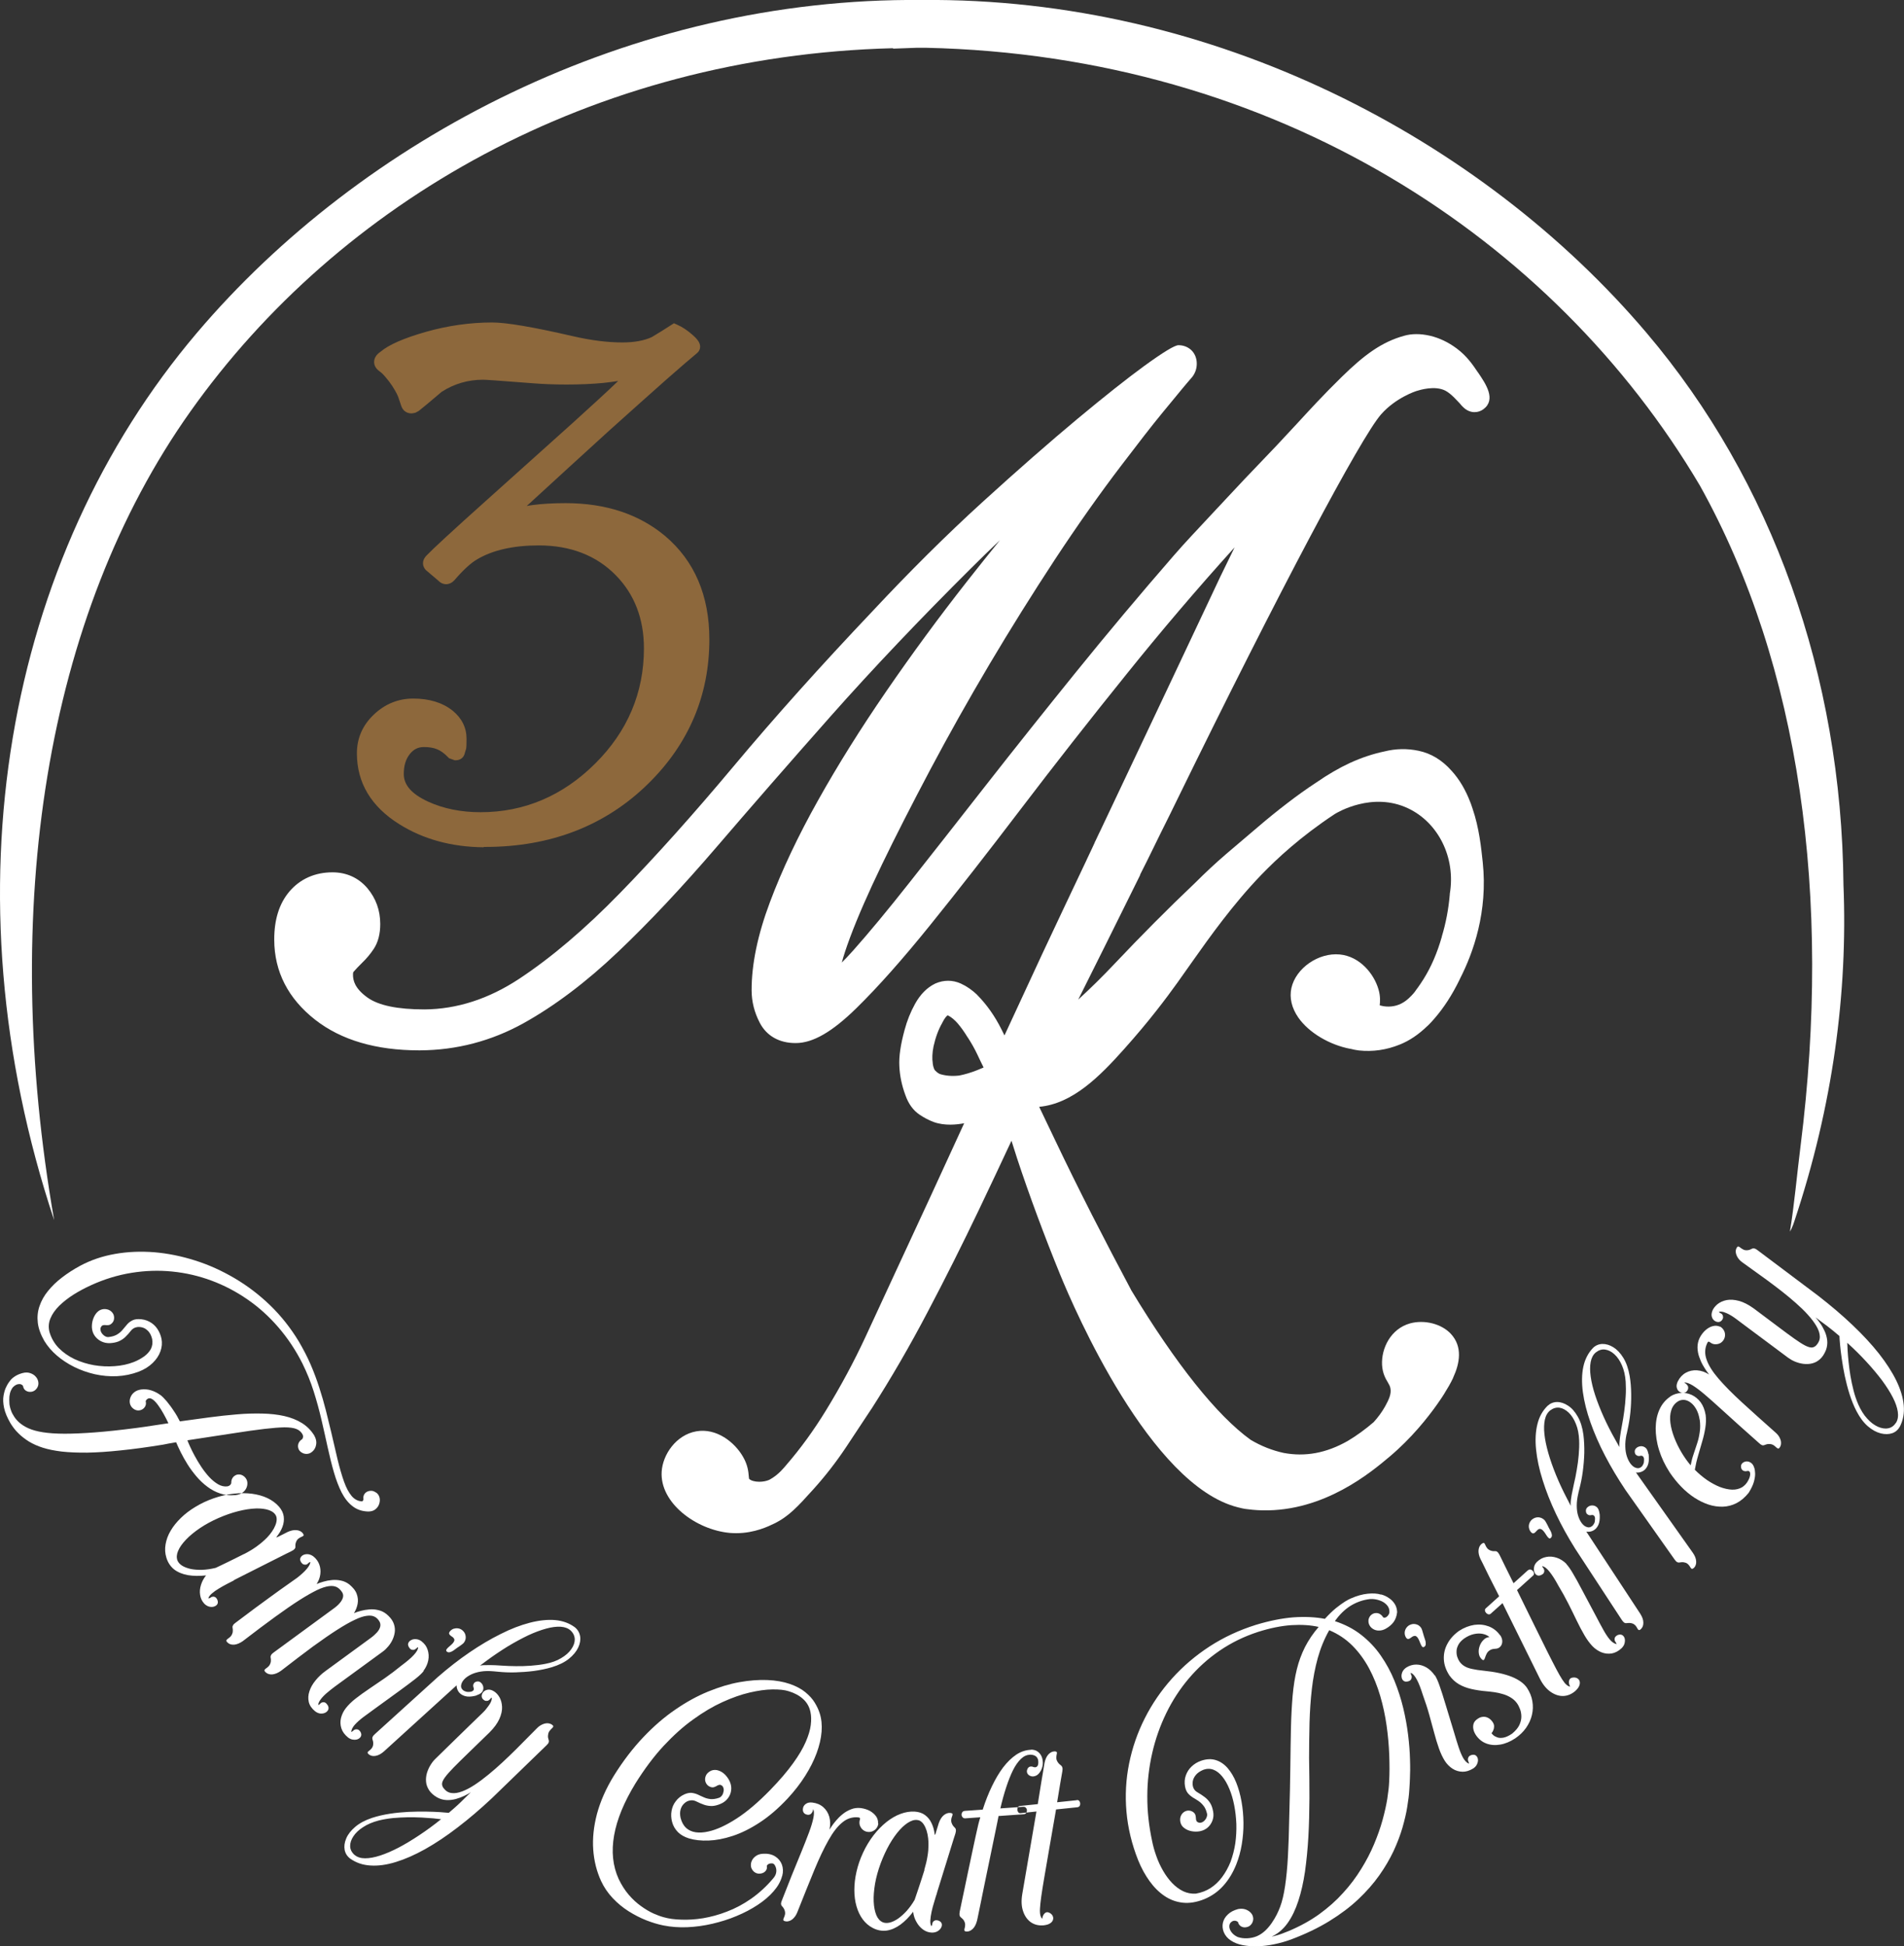<?xml version="1.0" encoding="UTF-8"?>
<svg id="Layer_2" data-name="Layer 2" xmlns="http://www.w3.org/2000/svg" viewBox="0 0 214.46 219.21">
  <rect x="0" y="0" width="214.46" height="219.21" fill="#333333" stroke="none"/>
  <defs>
    <style>
      .cls-1 {
        fill: #8d683c;
      }

      .cls-1, .cls-2 {
        fill-rule: evenodd;
        stroke-width: 0px;
      }

      .cls-2 {
        fill: #fff;
      }
    </style>
  </defs>
  <g id="Layer_1-2" data-name="Layer 1">
    <g>
      <path class="cls-2" d="m103.82,5.38h-.53c-.9.03-1.8.06-2.7.1v-.05c-33.96.87-62.41,17.33-79.14,40.91C5.08,69.41-.02,102.39,6.1,137.43-6.23,100.4.63,62.89,22.18,37.49,40.73,15.64,70.95-.31,103.82,0c32.87-.32,63.1,15.63,81.64,37.49,14.15,16.68,21.97,38.58,22.18,62.14.5,12.21-1.21,24.94-5.49,37.8,0,0-.25.84-.54,1.28.47-2.79.83-6.75,1.2-9.65,3.52-27.89-.01-54.04-11.34-74.37C175.01,26.86,143.73,6.25,104.27,5.38h-.44Z"/>
      <path class="cls-2" d="m110.02,120.55c-.66.26-1.32.46-1.98.59-.82.09-1.54.03-2.2-.18-.1-.05-.28-.15-.52-.4-.02-.02-.18-.19-.26-.79,0-.02,0-.03,0-.04-.08-.5-.06-1.13.09-1.88.23-1.03.56-1.91.97-2.62.02-.02.02-.05.03-.07.29-.56.5-.75.58-.8.02,0,.06.02.11.04.35.19.69.48,1.01.84.4.47.78,1,1.13,1.58.01.02.02.03.04.05.39.6.76,1.25,1.08,1.93.21.46.44.93.69,1.43-.25.11-.5.21-.74.31h0Zm18.39-22.02c.26-.51.51-1.02.77-1.53l1.59-3.24c.33-.67.66-1.33.99-1.99l.69-1.41c11.7-23.95,20.85-41.12,23.11-43.69,1.66-1.89,3.95-2.62,3.95-2.62.45-.14,2.1-.65,3.29-.05.71.37,1.45,1.28,1.6,1.41.14.17.26.31.39.43.41.41.87.58,1.3.58.38,0,.74-.13,1.01-.34,1.44-1.09.26-2.83-.6-4.1l-.02-.02c-.61-.9-1.24-1.84-2.4-2.71-.94-.7-1.94-1.18-2.99-1.43-1.08-.25-2.07-.25-2.94,0-2.49.69-4.45,2.11-7.04,4.65-2.14,2.1-3.54,3.64-4.97,5.19-3.93,4.27-3.76,3.91-9.15,9.71-2.3,2.47-3.47,3.69-4.78,5.2-3.79,4.36-7.49,8.77-11,13.11-3.5,4.33-6.92,8.62-10.16,12.76-3.17,4.05-6.06,7.74-8.6,10.95-2.49,3.16-4.63,5.73-6.33,7.64-.53.59-.95,1.04-1.3,1.38.18-.68.47-1.59.92-2.8.86-2.31,2.08-5.09,3.61-8.26,1.54-3.19,3.37-6.77,5.44-10.68,2.06-3.88,4.3-7.87,6.66-11.85,2.36-3.98,4.84-7.94,7.37-11.8,2.53-3.84,5.07-7.44,7.56-10.7,1.87-2.46,3.37-4.39,4.47-5.73,1.26-1.54,2-2.43,2.39-2.9.19-.22.76-.91.9-1.06.43-.45.67-1.06.66-1.68,0-.58-.21-1.11-.59-1.49-.39-.38-.91-.58-1.47-.58q-.64,0-3.9,2.37c-1.89,1.38-4.36,3.33-7.52,5.96-3.07,2.56-6.66,5.7-10.67,9.35-4.02,3.66-8.21,7.82-12.44,12.35-5.75,6.06-10.98,11.9-15.54,17.35-4.53,5.41-8.84,10.23-12.83,14.32-3.93,4.04-7.76,7.29-11.37,9.67-3.44,2.27-7.03,3.42-10.67,3.44-3,0-5.15-.44-6.4-1.33-1.47-1.05-1.64-1.97-1.64-2.58,0-.08,0-.26.06-.32.27-.31.6-.66.97-1.02.5-.48.94-1.01,1.31-1.57.49-.74.73-1.69.73-2.8,0-1.54-.49-2.88-1.43-4.01-1.01-1.2-2.38-1.81-3.95-1.81-1.98,0-3.65.75-4.85,2.16-1.15,1.35-1.72,3.18-1.71,5.44.01,3.59,1.57,6.63,4.63,9.02,2.91,2.27,6.84,3.43,11.67,3.43h.13c4.11-.02,8.03-1.05,11.64-3.05,3.49-1.94,7.08-4.64,10.65-8.04,3.51-3.33,7.25-7.32,11.13-11.84,3.81-4.44,8.13-9.4,12.84-14.72,4.69-5.29,10.03-10.92,15.87-16.72,1.03-1.03,2.09-2.06,3.18-3.09-1.24,1.53-2.48,3.08-3.72,4.66-3.12,3.97-6.17,8.12-9.07,12.34-2.89,4.2-5.48,8.34-7.7,12.31-2.25,4.01-4.07,7.86-5.41,11.44-1.39,3.69-2.08,7.04-2.07,9.95,0,1.26.31,2.49.92,3.66.77,1.48,2.21,2.29,4.05,2.28,1.93,0,4.11-1.26,6.84-3.94,2.41-2.36,5.19-5.49,8.28-9.32,3.06-3.79,6.52-8.22,10.27-13.15,3.74-4.91,7.72-10,11.86-15.13,3.83-4.77,7.92-9.58,12.18-14.29-1.18,2.39-2.15,4.42-2.95,6.15-2.76,5.87-5.74,12.17-9.37,19.84-.94,1.98-1.88,3.97-2.82,5.96l-.11.22c-.13.28-.26.57-.4.85-.04.07-.07.14-.1.19,0,0,0,.01,0,.02,0,0,0,0,0,0,0,0,0,0,0,.01l-.31.67c-.2.43-.41.86-.61,1.29,0,.02,0,.02-.01.03-1.67,3.51-3.33,7.04-5,10.59-1.42,3.05-2.83,6.11-4.24,9.15-.11-.23-.23-.46-.34-.69-.75-1.5-1.67-2.8-2.73-3.87,0,0-.01-.02-.02-.03-.56-.53-1.18-.96-1.84-1.26-.92-.41-1.91-.41-2.85,0-.01,0-.03.01-.04.02-.89.43-1.65,1.19-2.25,2.27-.5.9-.9,1.89-1.18,2.94-.45,1.65-.65,2.99-.59,4.09.05,1.08.28,2.18.68,3.25.34.98.88,1.72,1.59,2.2.52.35,1.06.63,1.59.83,1.27.46,2.67.29,3.44.14-2.57,5.62-5.17,11.25-7.74,16.77-.87,1.89-1.96,4.25-3.23,6.98l-.12.26c-1.31,2.83-2.81,5.61-4.45,8.29-1.4,2.29-2.91,4.36-4.46,6.15-.01.02-.03.04-.05.06,0,0,0,0-.01.01,0,0-.3.37-.59.66-.67.68-1.32.99-1.32.99-.32.14-.72.21-1.11.21-.49,0-.95-.12-1.15-.34,0-.06-.02-.19-.03-.28-.04-.5-.11-1.26-.64-2.18-.95-1.67-3.01-3.28-5.27-2.88-2.28.4-3.78,2.62-3.9,4.53-.23,3.52,3.85,6.55,7.65,6.91.26.02.51.03.76.03,2.06,0,3.64-.78,4.28-1.09,1.63-.8,2.64-1.91,4.32-3.77l.09-.1c1.32-1.46,2.57-3.07,3.7-4.77l.37-.56c.92-1.39,1.73-2.61,2.42-3.66,0,0,.01-.01.02-.02,2.24-3.49,4.37-7.17,6.34-10.93,1.98-3.75,3.93-7.65,5.81-11.58,1.28-2.68,2.48-5.23,3.64-7.72.18.59.4,1.24.63,1.98,1.33,4.04,3.1,8.81,4.85,13.09,1.61,3.94,10.17,23.75,20.03,26.22.35.09.63.15.83.18h0c.43.06,1.11.14,1.93.16,6.97.14,12.24-4.3,14.31-6.04,2.47-2.08,4.29-4.38,5.38-5.92.35-.49.62-.91.81-1.21,0,0,0,0,0-.01.34-.54.69-1.13.98-1.75,0,0,0,0,0-.02.76-1.65,1.07-3.48-.25-4.92-1.05-1.14-2.98-1.63-4.6-1.19-2.19.61-3.25,2.81-3.16,4.67.05.96.41,1.58.66,1.99.15.26.23.4.28.64.13.66-.18,1.29-.6,2.06-.36.64-.8,1.23-1.28,1.76t0,0c-.95.82-1.93,1.53-2.92,2.12-2.41,1.37-4.78,1.81-7.23,1.35-1.28-.28-2.53-.77-3.72-1.48,0,0,0,0,0,0-3.78-2.73-8.39-8.49-13.44-16.84h0s-.03-.05-.04-.08l-.03-.06c-1.37-2.56-2.82-5.35-4.34-8.32-1.47-2.89-2.89-5.76-4.21-8.54-.64-1.35-1.22-2.57-1.75-3.66,3.76-.35,6.79-3.39,9.59-6.53,1.4-1.57,2.57-2.97,3.59-4.27,1.95-2.48,3-4.06,4.2-5.74,1.77-2.5,4.44-6.27,7.65-9.6,1.74-1.8,4.43-4.31,8.27-6.84.29-.18,4.23-2.54,8.25-.64,3.4,1.6,5.39,5.55,4.7,9.63h0v.02s0,.04,0,.05c-.14,1.64-.44,3.23-.9,4.74,0,0,0,.02,0,.03-.51,1.8-1.2,3.4-2.06,4.77-.23.37-.47.72-.7,1.04,0,0,0,.01-.01.02,0,0-.01,0-.02.01-.13.2-.33.49-.63.79-.32.33-.86.87-1.71,1.11-.79.22-1.48.09-1.86-.02.04-.41.09-1.04-.15-1.83-.51-1.73-2.09-3.68-4.35-3.9-2.4-.23-4.95,1.54-5.45,3.78-.24,1.1.03,2.25.78,3.33,1.18,1.69,3.49,3.07,5.86,3.52,0,0,.02,0,.03,0,.3.08.61.14.93.18,1.57.17,3.12-.06,4.6-.66,1.08-.43,2.11-1.12,3.09-2.07.02-.01.04-.03.05-.04.01-.01.03-.03.04-.04,0,0,.02-.02.03-.03.21-.2.41-.42.63-.67,1.1-1.25,2.08-2.76,2.92-4.5,0-.02.02-.04.03-.07,1.5-2.93,3.15-7.56,2.56-13.12-.17-1.6-.4-3.86-1.14-6.02-.07-.2-.13-.4-.2-.59-.01-.04-.03-.08-.05-.12-.54-1.42-1.25-2.62-2.12-3.57-1.07-1.21-2.32-1.96-3.71-2.25-1.27-.27-2.56-.25-3.84.07-1.3.27-2.61.71-3.9,1.3-1.23.57-2.5,1.31-3.77,2.19-1.1.72-2.22,1.52-3.32,2.37-1.06.81-2.16,1.7-3.27,2.65-1.13.96-2.29,1.95-3.55,3.02-1.19,1.02-2.38,2.13-3.53,3.28-3.08,2.92-6.13,6-9.09,9.13-1.33,1.41-2.69,2.75-4.07,4.01,1.95-3.9,4.23-8.47,6.55-13.17l.44-.89h0Z"/>
      <path class="cls-1" d="m54.5,95.39h.17c7.36,0,13.54-2.4,18.35-7.13h0c4.57-4.49,6.88-9.96,6.88-16.24,0-4.93-1.67-8.84-4.97-11.64h0c-2.93-2.46-6.7-3.71-11.21-3.71h0c-1.41,0-2.64.07-3.69.21h0c-.23.03-.46.06-.7.11h0c3.43-3.15,6.53-5.98,9.23-8.44h0c2.56-2.3,4.7-4.21,6.55-5.85h0c1.55-1.36,2.7-2.35,3.45-2.97h0c.19-.18.3-.41.3-.68h0c0-.41-.25-.8-.83-1.31h0c-.59-.53-1.2-.93-1.8-1.19h0s-.32-.14-.32-.14l-.3.19c-.74.48-1.47.94-2.2,1.37h0c-.87.4-1.98.6-3.31.6h0c-1.64,0-3.51-.23-5.55-.7h0c-4.55-1.05-7.53-1.55-9.12-1.55h0c-2.48,0-5,.36-7.47,1.06h0c-2.51.72-4.17,1.45-5.09,2.23h0c-.49.33-.73.72-.73,1.16h0c0,.28.1.69.62,1.06h0c.19.13.41.34.66.64h0c.27.31.53.65.76,1h0c.46.72.64,1.12.7,1.32h0c.12.34.22.65.31.91h0c.17.54.6.86,1.15.86h0s.07,0,.07,0l.37-.07.34-.18.1-.07c.35-.27,1.15-.94,2.53-2.11h0c1.4-.9,2.96-1.36,4.65-1.36h0c.26,0,1.46.07,5.64.4h0c1.12.09,2.39.14,3.76.14h0c1.51,0,2.9-.06,4.16-.18h0c.55-.06,1.11-.13,1.67-.22h0c-1.19,1.15-2.92,2.73-5.15,4.75h0l-9.84,8.83c-3.74,3.35-5.89,5.34-6.59,6.07h0c-.62.64-.43,1.28-.09,1.64h0s1.4,1.19,1.4,1.19c.33.34.66.41.89.41h0c.22,0,.57-.07.91-.43h0l.03-.03c.98-1.14,1.84-1.93,2.55-2.34h0c1.75-1.04,4.09-1.57,6.95-1.57h0c3.56,0,6.48,1.13,8.67,3.36h0c2.11,2.15,3.17,4.92,3.17,8.24h0c0,4.99-1.85,9.36-5.5,12.98h0c-3.65,3.63-7.99,5.47-12.9,5.47h0c-2.2,0-4.19-.4-5.93-1.2h0c-1.83-.85-2.72-1.86-2.72-3.1h0c0-.94.22-1.67.68-2.25h0c.43-.54.93-.79,1.59-.79h0c.58,0,1.08.08,1.48.25h0c.41.16.82.46,1.24.9h0l.11.11.64.23h.11c.53,0,.93-.32,1.03-.83h0s.11-.36.11-.36l.03-.08c.04-.22.05-.58.05-1.15h0c0-1.25-.53-2.32-1.57-3.17h0c-1.13-.9-2.62-1.36-4.43-1.36h0c-1.69,0-3.19.61-4.45,1.81h0c-1.27,1.21-1.9,2.67-1.9,4.36h0c0,3.32,1.61,6.01,4.79,7.99h0c2.7,1.69,5.89,2.56,9.49,2.59h0Z"/>
      <path class="cls-2" d="m35.41,161.7c-.36-.59-.83-1.06-1.4-1.42-.58-.36-1.24-.62-1.99-.79-.75-.17-1.58-.26-2.47-.28-.9-.02-1.85,0-2.86.09-1,.08-2.05.2-3.13.34-1.08.14-2.18.3-3.3.45-.2-.41-.43-.81-.7-1.2-.25-.39-.52-.74-.78-1.06-.26-.31-.5-.55-.72-.72h-.02c-.29-.22-.63-.39-1-.51-.37-.12-.76-.15-1.16-.1-.32.05-.58.16-.78.33-.21.17-.34.37-.42.6-.08.23-.09.45-.04.67.06.22.18.41.38.56.17.13.35.19.53.2.18,0,.34-.04.49-.13.15-.09.25-.21.33-.36.07-.15.09-.32.05-.51-.02-.03,0-.08.04-.15.04-.07.11-.13.22-.19.16-.07.34-.03.53.11.2.14.4.36.6.64.21.28.41.6.61.96.2.35.38.71.55,1.07-.48.07-.95.14-1.4.21-.46.07-.88.13-1.26.19-.38.05-.7.1-.94.13-1.78.23-3.34.4-4.67.5-1.33.1-2.47.15-3.42.15-.96,0-1.76-.06-2.42-.16-.65-.1-1.2-.25-1.63-.44-.43-.19-.79-.42-1.08-.68-.23-.21-.43-.44-.57-.67-.15-.23-.26-.44-.33-.65-.07-.2-.13-.38-.15-.52-.03-.14-.04-.24-.04-.29-.02-.3-.02-.56,0-.8.03-.23.08-.45.16-.63.08-.18.17-.33.27-.43.11-.1.21-.18.31-.23.1-.05.18-.07.24-.08.11-.02.2-.02.28,0,.08.03.14.06.19.1.04.04.07.07.08.09.04.25.15.44.34.55.19.12.41.15.64.11.23-.04.43-.17.59-.4.14-.21.19-.43.16-.66-.03-.23-.12-.44-.28-.62-.16-.19-.36-.32-.62-.41-.25-.09-.54-.1-.85-.02-.31.08-.58.19-.83.34-.24.15-.45.32-.6.52-.13.16-.28.38-.42.67-.15.28-.25.62-.32,1.02-.07.4-.05.86.06,1.38.11.52.35,1.09.72,1.73.12.19.25.39.4.58.14.19.31.37.5.56.34.34.74.64,1.18.92.45.27.97.51,1.58.7.6.19,1.31.33,2.13.43.82.09,1.77.13,2.86.12,1.09-.02,2.33-.1,3.74-.25,1.41-.14,3.01-.36,4.8-.65.15-.03.35-.07.61-.12.26-.05.55-.1.86-.15.13.32.31.7.52,1.13.21.43.47.88.76,1.35.29.47.63.92,1,1.36.37.44.78.83,1.24,1.17.45.34.94.6,1.47.77.53.18,1.1.23,1.71.17.33-.04.59-.14.81-.3.21-.16.36-.36.44-.59.08-.22.1-.44.05-.67-.05-.22-.18-.41-.38-.57-.17-.12-.34-.19-.51-.19-.17-.01-.32.02-.46.11-.14.08-.25.19-.33.34-.08.14-.11.32-.11.5,0,.02,0,.06-.04.12-.03.06-.07.11-.14.16-.06.05-.15.09-.27.11-.35.04-.7-.04-1.04-.24-.34-.2-.67-.47-.99-.81-.32-.35-.61-.72-.89-1.14-.27-.41-.52-.82-.74-1.23-.22-.41-.4-.76-.54-1.08-.14-.31-.24-.54-.29-.69,1.99-.31,3.69-.57,5.11-.78,1.41-.22,2.59-.39,3.54-.5.95-.11,1.7-.17,2.28-.18.57,0,1.02.06,1.33.18.31.12.54.32.69.58.06.1.08.19.08.28,0,.08-.03.15-.05.21-.03.06-.06.09-.08.1-.21.14-.35.31-.41.52-.06.21-.04.42.05.62.1.2.28.35.54.45.24.08.47.07.68-.01.21-.09.39-.24.53-.44.14-.21.21-.44.23-.71.01-.27-.06-.55-.22-.83h0Zm6.93,6.4c-.17-.12-.34-.19-.52-.19-.18,0-.34.03-.49.11-.15.08-.25.19-.33.34-.07.15-.09.31-.06.5,0,.02-.01.06-.03.1-.02.05-.05.09-.1.14-.46-.01-.86-.21-1.19-.59-.33-.39-.62-.93-.87-1.63-.25-.7-.49-1.53-.72-2.47-.23-.95-.47-2-.73-3.13-.18-.77-.38-1.57-.59-2.41-.21-.83-.46-1.69-.74-2.56-.28-.87-.6-1.74-.98-2.62-.38-.88-.83-1.74-1.34-2.61-.92-1.52-1.99-2.87-3.22-4.06-1.23-1.19-2.56-2.2-4-3.05-1.43-.84-2.92-1.52-4.45-2-1.54-.49-3.07-.8-4.6-.93-1.53-.12-3-.06-4.42.19-1.42.25-2.73.69-3.94,1.34-.74.4-1.42.84-2.03,1.31-.62.47-1.14.98-1.58,1.52-.44.54-.76,1.11-.96,1.71-.21.6-.27,1.23-.19,1.89.08.65.33,1.33.74,2.04.36.59.82,1.13,1.4,1.63.57.49,1.22.92,1.96,1.29.73.36,1.5.63,2.32.82.82.18,1.65.26,2.49.22.84-.04,1.66-.21,2.46-.51.64-.25,1.16-.58,1.57-.98.41-.4.7-.83.87-1.31.17-.47.21-.94.12-1.42-.09-.42-.25-.79-.48-1.13-.23-.34-.53-.6-.89-.79-.36-.19-.77-.29-1.23-.29-.32,0-.59.08-.8.21-.21.12-.39.28-.54.47-.15.19-.31.38-.48.57-.16.19-.37.36-.61.5-.24.14-.55.23-.93.27-.13.02-.27-.02-.41-.1-.15-.09-.27-.21-.38-.37-.1-.16-.14-.33-.12-.53.06-.16.13-.26.21-.3.08-.04.18-.06.29-.05.11.01.21.02.33.01.12,0,.24-.04.35-.12.18-.14.29-.3.33-.49.04-.19.03-.38-.04-.57-.08-.19-.21-.34-.39-.46-.19-.12-.42-.18-.69-.17-.29.02-.54.13-.75.34-.21.21-.36.47-.47.78-.11.31-.15.62-.14.94.02.35.12.67.31.94.19.27.43.48.73.63.3.15.63.22.98.21.38-.02.72-.09.99-.2.27-.12.52-.27.74-.48.22-.21.45-.46.68-.76.15-.18.35-.3.57-.35.23-.06.47-.04.72.03.25.07.46.23.66.44.19.22.33.51.41.87.07.4.02.77-.14,1.09-.17.32-.42.6-.76.85-.34.24-.73.46-1.16.63-.67.26-1.4.42-2.17.47-.78.06-1.55.02-2.33-.11-.78-.14-1.51-.37-2.2-.69-.68-.33-1.27-.74-1.77-1.25-.49-.51-.84-1.12-1.04-1.81-.13-.52-.1-1.02.11-1.52.2-.49.53-.96.99-1.42.46-.45,1-.87,1.61-1.26.62-.39,1.28-.74,1.98-1.06,1.49-.68,3-1.14,4.54-1.39,1.54-.25,3.06-.3,4.58-.15,1.52.15,3,.49,4.43,1.02,1.43.53,2.79,1.24,4.06,2.12,1.28.88,2.44,1.93,3.49,3.15,1.05,1.22,1.96,2.58,2.72,4.1.49,1,.91,2.03,1.25,3.1.34,1.07.63,2.14.88,3.21.25,1.07.48,2.11.7,3.11.22,1,.45,1.94.7,2.8.25.86.54,1.62.87,2.28.34.65.74,1.17,1.23,1.54.48.38,1.07.58,1.76.6.32,0,.58-.07.79-.23.21-.16.35-.35.44-.59.08-.24.11-.48.06-.71-.05-.24-.17-.44-.37-.59h0Zm-15.99,9.87l.39-.2,5.49-2.77.61-.3c.16-.08.27-.16.33-.23.06-.06.1-.14.1-.21,0-.07,0-.15,0-.23,0-.09.02-.19.06-.31.07-.2.17-.34.29-.43.12-.09.24-.16.35-.2.11-.04.18-.09.22-.14.04-.05,0-.14-.09-.27-.16-.2-.4-.31-.69-.34-.3-.03-.65.04-1.02.21-.17.09-.34.17-.49.25-.15.08-.29.15-.42.21-.07.04-.13.07-.2.1-.07.03-.11.04-.14.04-.02,0-.01-.03.04-.09.28-.35.5-.72.64-1.1.14-.38.19-.76.14-1.15-.05-.39-.23-.76-.53-1.11-.34-.39-.77-.71-1.29-.96-.52-.25-1.11-.41-1.76-.5-.65-.08-1.35-.09-2.08,0-.73.08-1.48.25-2.25.52-.74.26-1.42.58-2.04.96-.62.37-1.17.79-1.64,1.25-.47.46-.86.94-1.15,1.44-.3.5-.48,1.01-.57,1.53-.09.51-.06,1.01.09,1.5.17.56.47,1,.88,1.33.42.32.94.53,1.55.64.61.1,1.29.11,2.04.03-.26.32-.45.68-.57,1.06-.12.38-.16.76-.1,1.13.05.37.2.69.45.97.17.18.35.29.55.35.2.05.39.06.56,0,.17-.05.3-.14.38-.27.08-.13.08-.3,0-.5-.08-.16-.16-.26-.26-.3-.1-.05-.2-.06-.29-.04-.09.02-.16.05-.21.1-.04.02-.08.04-.12.06-.04.02-.09.03-.13.02.04-.17.17-.35.39-.54.22-.19.48-.38.79-.56.31-.19.61-.36.92-.52.3-.16.56-.29.78-.4h0Zm1.13-2.94c-.25.12-.54.27-.86.43-.32.16-.64.31-.95.47-.32.15-.6.29-.85.41-.25.12-.43.21-.53.25-.54.13-1.04.2-1.52.22-.48.01-.91-.02-1.3-.1-.38-.09-.71-.21-.96-.37-.25-.16-.43-.36-.52-.58-.12-.32-.1-.68.07-1.08.17-.41.47-.83.89-1.27.42-.44.94-.87,1.56-1.29.62-.42,1.32-.8,2.09-1.14.78-.34,1.53-.6,2.25-.78.72-.18,1.38-.28,1.97-.3.59-.02,1.09.05,1.49.19.4.15.67.37.8.68.07.2.07.42.02.66-.05.24-.15.47-.28.72-.14.25-.3.48-.48.7-.19.23-.37.42-.56.59-.26.25-.58.51-.96.78-.38.27-.83.54-1.35.81h0Zm9.39,16.98c-.1-.15-.2-.24-.31-.27-.11-.03-.21-.02-.3.01-.09.04-.17.09-.21.15-.05.06-.12.11-.21.14.01-.21.12-.43.31-.68.19-.24.42-.48.71-.72.28-.24.58-.47.87-.69l5.4-3.94c.22-.16.42-.36.62-.6.2-.24.37-.51.5-.81.13-.3.21-.61.23-.93.01-.33-.05-.65-.2-.97-.15-.32-.41-.63-.78-.93-.28-.22-.59-.36-.92-.43-.33-.08-.66-.1-.99-.07-.33.03-.65.08-.94.16-.29.08-.56.16-.78.26.2-.32.34-.67.41-1.04.07-.37.04-.74-.1-1.12-.13-.38-.42-.73-.84-1.08-.29-.22-.6-.36-.94-.43-.33-.07-.67-.09-1-.06-.34.03-.66.09-.96.18-.3.09-.56.17-.78.27.23-.35.37-.72.42-1.11.05-.38.01-.75-.12-1.1-.13-.35-.35-.65-.66-.9-.2-.15-.41-.23-.61-.25-.21-.02-.39.02-.55.1-.15.08-.26.2-.31.34-.05.15-.02.3.09.47.1.14.2.23.31.25.11.03.21.03.29,0,.08-.04.15-.08.19-.13.02-.03.06-.06.1-.09.04-.03.09-.05.15-.05-.02.22-.16.47-.41.77-.25.3-.61.63-1.07.99-.33.24-.65.47-.96.68-.31.22-.64.45-.99.7-.35.25-.75.54-1.2.87-.45.33-.99.72-1.61,1.18-.62.46-1.35,1.01-2.2,1.65-.14.1-.23.19-.27.27-.04.08-.07.15-.06.22,0,.07.02.15.03.24.01.09,0,.2-.01.33-.05.21-.13.36-.23.47-.11.11-.2.19-.3.25-.09.06-.15.13-.18.19-.02.06.02.15.14.26.19.18.44.25.74.23.3-.03.63-.16.97-.4,1.39-1.07,2.6-1.98,3.65-2.74,1.05-.76,1.96-1.39,2.73-1.88.77-.49,1.43-.86,1.96-1.12.54-.26.99-.4,1.35-.45.36-.05.66-.01.9.11.23.12.43.32.6.58.11.18.14.37.09.57-.05.21-.17.42-.35.63-.18.22-.42.43-.7.63l-6.77,4.96c-.14.1-.23.19-.27.27-.04.08-.07.15-.06.22,0,.07.01.15.03.24.01.09,0,.2-.01.33-.05.21-.13.36-.23.47-.11.11-.2.19-.3.25-.09.06-.16.13-.18.19-.02.06.02.15.14.26.19.17.44.25.74.23.3-.03.63-.16.97-.4,1.38-1.07,2.59-1.99,3.63-2.76,1.05-.76,1.96-1.39,2.73-1.88.77-.49,1.42-.86,1.96-1.11.54-.26.99-.41,1.35-.45.36-.05.65-.02.88.1.23.11.41.3.55.54.11.19.13.39.08.6-.05.2-.17.42-.36.63-.19.21-.42.42-.71.63l-5.09,3.72c-.44.32-.82.68-1.13,1.07-.32.39-.55.8-.68,1.21-.14.42-.16.82-.07,1.21.09.39.34.74.72,1.05.2.15.41.24.61.25.21.01.39-.02.55-.11.16-.09.26-.2.32-.35.05-.15.03-.31-.07-.48h0Zm10.83-3.82c.28-.38.46-.78.54-1.19.08-.41.05-.81-.07-1.18-.12-.38-.35-.7-.69-.96-.19-.15-.4-.22-.6-.24-.21-.02-.4.01-.56.1-.16.08-.27.19-.33.34-.06.14-.03.31.09.49.1.15.2.24.3.26.11.03.21.03.3-.01.09-.04.16-.08.21-.13.02-.03.06-.06.09-.09.04-.03.08-.04.12-.05-.01.25-.18.54-.51.89-.32.35-.78.73-1.37,1.17-.64.52-1.27,1-1.89,1.43-.62.43-1.21.83-1.76,1.2-.55.37-1.05.73-1.5,1.08-.45.35-.82.71-1.11,1.08-.27.34-.45.72-.55,1.11-.1.39-.08.79.04,1.17.12.38.37.72.75,1.03.2.15.4.24.61.25.21.02.39,0,.54-.08.16-.08.26-.19.32-.33.05-.15.03-.31-.08-.49-.1-.14-.2-.23-.31-.25-.11-.03-.21-.02-.3.01-.09.04-.16.08-.21.14-.02.02-.05.05-.09.07-.04.03-.08.05-.12.07.02-.28.16-.55.41-.83.25-.28.58-.57.99-.88.41-.31.87-.64,1.37-1,1.07-.78,1.97-1.43,2.7-1.96.73-.53,1.31-.97,1.76-1.32.44-.35.75-.64.93-.88h0Zm4.36-4.59c-.15-.11-.31-.18-.48-.2-.17-.02-.34,0-.5.05-.16.06-.3.17-.41.3-.08.11-.1.2-.08.27.03.07.08.14.16.2.09.06.17.12.25.18.08.06.14.14.17.23.03.09,0,.2-.08.33-.06.1-.15.19-.26.29-.11.09-.22.19-.32.28-.1.09-.18.18-.22.25-.05.08-.04.16.02.22.1.1.22.12.36.09.13-.03.28-.1.42-.2.14-.1.27-.2.39-.29.08-.06.17-.11.27-.18.1-.07.2-.14.29-.21.09-.07.16-.13.21-.19.17-.23.24-.48.2-.74-.03-.27-.16-.49-.38-.67h0Zm3.53,4.64c.18.02.35.03.53.05.6.06,1.25.09,1.94.07.69-.02,1.39-.07,2.09-.16.7-.1,1.37-.23,2-.42.79-.24,1.43-.55,1.93-.95.49-.4.84-.82,1.05-1.27.21-.45.28-.88.21-1.28-.07-.4-.27-.74-.59-1-.62-.46-1.36-.73-2.22-.81-.86-.07-1.82.03-2.86.3-1.04.27-2.14.69-3.28,1.27-1.15.57-2.32,1.26-3.52,2.08-1.2.82-2.38,1.74-3.55,2.76l-7.07,6.41c-.14.12-.22.22-.27.31-.04.08-.05.16-.04.23.01.06.03.15.06.23.03.08.04.19.04.32,0,.17-.04.31-.1.42-.06.11-.14.2-.22.27-.08.07-.16.12-.22.18-.06.05-.1.1-.09.16,0,.05.05.12.15.2.21.16.46.21.77.15.3-.06.61-.22.92-.5l8.18-7.44c0,.29.09.54.25.76.16.21.39.36.69.45.3.09.67.08,1.11-.02.04,0,.07-.02.11-.03.04,0,.07-.02.09-.04l.16-.06c.26-.1.43-.23.52-.4.08-.17.11-.34.07-.51-.04-.17-.12-.32-.24-.43-.12-.12-.26-.17-.41-.16-.16.02-.29.08-.36.16-.07.09-.11.17-.12.27,0,.09,0,.17.03.23.03.06.05.13.04.22,0,.08-.06.16-.17.22-.1.06-.28.09-.54.08-.1,0-.22-.04-.35-.1-.14-.06-.24-.17-.32-.3-.08-.14-.08-.32,0-.55.06-.16.17-.34.35-.52.18-.18.42-.34.72-.49.31-.15.67-.26,1.09-.33.42-.07.9-.08,1.44-.03h0Zm-1.55-.62l.75-.56c.81-.6,1.62-1.14,2.41-1.63.8-.48,1.56-.89,2.29-1.24.73-.34,1.41-.59,2.03-.76.62-.17,1.17-.24,1.64-.21.47.03.85.18,1.12.43.3.29.45.62.46.99,0,.37-.13.74-.4,1.12-.26.37-.64.71-1.14,1-.49.3-1.08.51-1.77.64-.52.1-1.07.17-1.64.21-.57.04-1.13.06-1.68.05-.56,0-1.08-.03-1.57-.06-.56-.04-1-.06-1.34-.06-.34,0-.59,0-.76.01-.17.01-.28.03-.33.04-.05.01-.08.02-.08.02h0Z"/>
      <path class="cls-2" d="m61.73,195.46c.01-.21.07-.37.16-.49.09-.12.18-.22.27-.3.09-.08.14-.14.16-.21.02-.06-.05-.14-.18-.23-.14-.09-.29-.13-.48-.14-.18,0-.37.04-.57.13-.2.09-.4.22-.59.41-.31.31-.67.67-1.08,1.09-.41.42-.86.87-1.34,1.35-.48.48-.98.95-1.49,1.43-.52.48-1.04.94-1.57,1.37-.52.43-1.03.81-1.53,1.14-.5.33-.97.58-1.42.75-.45.17-.84.24-1.2.19-.36-.04-.65-.22-.89-.53-.14-.17-.2-.35-.19-.54.02-.19.13-.43.34-.71.2-.28.52-.63.94-1.07.42-.43.97-.97,1.64-1.62.67-.65,1.48-1.44,2.43-2.36.52-.52.89-1.03,1.11-1.52.22-.49.32-.95.3-1.36-.02-.42-.12-.78-.29-1.08-.18-.31-.4-.54-.66-.69-.24-.14-.46-.19-.65-.16-.19.03-.35.1-.47.22-.12.12-.19.26-.22.42-.02.15.02.29.12.41.12.13.24.2.35.21.11.01.21,0,.29-.05.08-.04.14-.1.18-.15.02-.03.05-.07.08-.1.03-.03.07-.06.11-.06.02.15-.02.32-.12.53-.1.2-.26.43-.47.69-.06.07-.11.14-.17.21-.06.07-.15.16-.27.28-.12.12-.3.3-.54.52-.23.23-.55.54-.96.93-.4.39-.91.89-1.54,1.5-.62.61-1.38,1.36-2.28,2.23-.2.19-.38.42-.55.7-.17.27-.3.57-.4.89-.09.32-.13.64-.1.97.02.33.14.65.33.95.19.3.49.58.9.82.34.19.69.29,1.06.31.36.02.72-.03,1.07-.12.35-.1.67-.22.96-.36.29-.14.53-.27.73-.4l-.4.38c-.27.27-.52.51-.74.73-.23.22-.45.43-.67.62-.22.19-.44.39-.68.59-.2-.02-.53-.05-.97-.08-.45-.03-.98-.05-1.59-.06-.61-.01-1.27,0-1.97.03-.7.04-1.4.1-2.11.21-.7.11-1.37.26-2.01.47-.78.26-1.41.6-1.89,1.01-.48.41-.82.84-1.01,1.3-.2.46-.25.89-.18,1.29.08.4.29.73.62.98.66.47,1.42.73,2.28.78.87.06,1.82-.07,2.86-.39,1.04-.32,2.14-.8,3.32-1.46,1.17-.66,2.39-1.47,3.65-2.44,1.27-.97,2.56-2.07,3.88-3.31l6.11-5.92c.13-.13.22-.23.25-.31.03-.09.04-.16.03-.23-.02-.07-.04-.15-.06-.23-.03-.08-.05-.19-.04-.32h0Zm-21.8,13.46c-.31-.28-.48-.61-.49-.97-.01-.37.11-.74.36-1.12.25-.38.61-.73,1.1-1.04.48-.32,1.06-.56,1.73-.74.52-.13,1.06-.22,1.62-.28.57-.05,1.12-.08,1.68-.09.55,0,1.08,0,1.57.03.49.03.92.06,1.3.09.37.04.67.07.88.1-.82.66-1.64,1.26-2.44,1.79-.81.54-1.59,1.01-2.33,1.4-.75.39-1.44.69-2.09.9-.64.21-1.21.31-1.7.31-.49,0-.89-.13-1.18-.38h0Zm48.18,2.35c.12-.45.1-.87-.04-1.26-.15-.39-.4-.7-.77-.93-.37-.23-.84-.33-1.4-.29-.29.02-.54.1-.74.24-.21.14-.36.31-.46.51-.1.2-.14.41-.12.63.02.22.12.41.29.59.15.15.32.23.5.26.19.03.36,0,.53-.06.17-.06.3-.17.39-.31.09-.14.12-.3.08-.48,0-.02.01-.06.05-.1.03-.05.08-.09.16-.13.08-.04.17-.07.29-.07.08,0,.16,0,.23.04.07.03.12.08.16.15l.02.03c.13.23.19.47.16.72-.02.25-.13.5-.34.74-.77.92-1.61,1.68-2.49,2.3-.89.62-1.79,1.1-2.72,1.45-.92.36-1.82.6-2.7.75-.88.14-1.7.19-2.45.16-.76-.02-1.41-.11-1.97-.27-.34-.09-.73-.23-1.18-.43-.44-.2-.91-.48-1.38-.82-.48-.34-.94-.76-1.38-1.27-.44-.51-.82-1.11-1.15-1.8-.66-1.46-.83-3.09-.51-4.9.32-1.81,1.12-3.75,2.39-5.83,1.01-1.62,2.06-3.03,3.16-4.22,1.11-1.19,2.22-2.2,3.36-3.01,1.13-.82,2.23-1.47,3.31-1.96,1.08-.49,2.1-.85,3.05-1.07.95-.22,1.8-.34,2.56-.35.75-.01,1.36.05,1.83.2.66.2,1.2.49,1.63.88.43.39.71.88.83,1.48.09.42.1.9.03,1.46-.07.56-.26,1.19-.57,1.9-.31.71-.78,1.52-1.43,2.41-.64.89-1.48,1.88-2.54,2.97-1.38,1.42-2.67,2.51-3.84,3.26-1.18.76-2.23,1.24-3.15,1.44-.52.12-.99.15-1.42.09-.42-.06-.78-.22-1.08-.48-.29-.27-.5-.64-.63-1.13-.08-.36-.08-.68,0-.96.08-.28.22-.51.41-.68.19-.18.4-.29.63-.33.24-.05.46-.02.68.08.33.17.65.3.93.4.29.1.58.14.88.14.3-.01.63-.09.99-.25.33-.14.6-.35.8-.61.2-.26.33-.56.37-.88.05-.33,0-.65-.13-.97-.12-.29-.3-.55-.52-.79-.22-.23-.48-.4-.75-.49-.28-.1-.55-.1-.83,0-.25.12-.43.26-.55.45-.11.19-.16.38-.15.58.01.2.08.37.2.53.12.15.28.25.49.31.15.03.27.02.38-.03.11-.04.21-.09.3-.15.09-.05.18-.08.28-.09.1,0,.2.05.33.17.1.17.14.35.11.53-.03.18-.08.35-.18.49-.1.14-.21.23-.33.27-.36.13-.68.17-.96.15-.27-.03-.53-.09-.76-.2-.23-.1-.46-.2-.68-.31-.22-.1-.45-.16-.69-.19-.24-.02-.51.03-.81.16-.42.19-.75.46-.99.79-.25.32-.4.69-.47,1.09-.07.4-.05.81.06,1.23.12.45.34.82.66,1.15.32.32.74.55,1.25.71.63.19,1.36.27,2.2.24.83-.03,1.74-.2,2.71-.52.98-.32,1.99-.82,3.03-1.5,1.05-.68,2.1-1.58,3.16-2.71.77-.83,1.43-1.68,1.98-2.55.55-.87.98-1.72,1.29-2.56.31-.84.5-1.65.56-2.41.06-.76-.01-1.46-.21-2.08-.12-.39-.31-.79-.56-1.2-.25-.42-.6-.8-1.06-1.18-.45-.37-1.03-.68-1.75-.93-.72-.25-1.57-.4-2.53-.44-.96-.04-2.01.04-3.14.24-1.13.2-2.3.56-3.53,1.06-1.22.5-2.45,1.17-3.68,2.02-1.24.84-2.44,1.88-3.61,3.11-1.17,1.23-2.28,2.67-3.32,4.34-.9,1.46-1.53,2.9-1.91,4.31-.37,1.41-.51,2.75-.42,4.03.09,1.27.39,2.45.88,3.52.34.73.78,1.37,1.32,1.94.54.57,1.13,1.06,1.78,1.47.65.41,1.31.75,1.99,1.02.67.26,1.32.46,1.93.58.85.17,1.75.24,2.69.2.94-.04,1.89-.17,2.83-.39.94-.22,1.85-.5,2.72-.87.87-.36,1.67-.78,2.38-1.25.72-.47,1.31-.98,1.79-1.53.48-.55.8-1.11.96-1.71h0Zm10.79-5.9c.02-.28-.05-.54-.21-.78-.17-.25-.41-.45-.71-.63-.31-.16-.65-.27-1.05-.32-.39-.04-.76.01-1.09.15-.34.13-.65.31-.93.54-.28.22-.52.46-.73.71-.21.24-.37.46-.5.65-.13.19-.21.32-.25.38.11-.52.1-1-.02-1.44-.13-.44-.35-.8-.68-1.09-.33-.29-.74-.46-1.24-.52-.28-.03-.51.01-.67.12-.17.1-.28.23-.34.39-.05.16-.07.31-.03.46.04.15.13.26.26.33.18.08.32.1.44.07.11-.03.2-.09.26-.17.07-.08.11-.17.14-.26.03-.09.04-.16.04-.21.11.21.12.54.03.99-.09.44-.25.99-.49,1.63-.24.65-.53,1.37-.86,2.19-.33.81-.69,1.69-1.08,2.64l-1.12,2.84c-.07.16-.1.29-.1.38,0,.09.03.16.07.22.04.06.09.12.16.19.06.07.11.16.16.28.07.19.09.36.06.51-.03.15-.08.28-.13.38-.05.11-.07.19-.06.26.01.06.1.11.26.14.16.03.32,0,.49-.07.17-.07.33-.19.47-.36.15-.16.27-.38.37-.63.7-1.77,1.33-3.33,1.89-4.69.56-1.36,1.1-2.49,1.61-3.39.51-.91,1.03-1.58,1.57-2.01.53-.44,1.13-.62,1.77-.56.11.01.17.04.2.08.02.04.02.1,0,.16-.02.06-.04.14-.05.23-.02.19,0,.38.09.55.08.17.19.31.34.42.15.11.32.18.52.2.19.02.38-.01.55-.09.17-.08.31-.19.42-.34.11-.15.18-.32.2-.52h0Zm6.56,8.09l.12-.42,1.82-5.87.21-.65c.05-.17.07-.31.06-.4,0-.09-.03-.16-.08-.22-.05-.05-.1-.11-.16-.17-.06-.06-.12-.14-.18-.26-.09-.19-.13-.36-.11-.51.02-.15.05-.28.1-.39.05-.1.06-.19.05-.26-.01-.06-.1-.1-.26-.12-.25-.02-.5.07-.73.26-.23.19-.42.49-.56.89-.06.18-.11.36-.16.52-.05.17-.09.31-.14.45-.02.07-.04.14-.06.21-.02.07-.05.11-.07.13-.02.02-.03,0-.04-.09-.05-.45-.17-.86-.35-1.23-.17-.37-.42-.67-.73-.9-.31-.23-.7-.36-1.17-.39-.52-.03-1.05.06-1.59.26-.54.2-1.07.51-1.59.92-.51.41-1,.91-1.45,1.49-.45.59-.85,1.24-1.19,1.98-.33.71-.57,1.42-.73,2.13-.16.7-.24,1.39-.24,2.05,0,.66.08,1.27.24,1.83.16.56.39,1.05.7,1.47.31.42.68.74,1.14.98.52.27,1.05.36,1.57.29.52-.08,1.03-.3,1.54-.67.5-.37.98-.85,1.43-1.45.05.41.17.8.37,1.14.19.35.44.64.74.86.3.22.64.34,1.01.35.24,0,.45-.05.63-.15.18-.11.31-.24.4-.4.09-.16.11-.31.07-.46-.04-.15-.16-.26-.36-.34-.17-.05-.3-.06-.4-.02-.1.04-.18.1-.23.18-.05.08-.07.15-.07.22,0,.04-.03.08-.03.13-.01.04-.04.08-.08.11-.09-.15-.13-.37-.11-.66.02-.29.06-.61.14-.96.08-.35.16-.69.27-1.02.09-.33.18-.61.25-.84h0Zm-1.33-2.85c-.08.27-.18.57-.29.91-.11.34-.22.68-.33,1.01-.11.34-.21.64-.3.89-.08.26-.15.45-.19.56-.28.48-.58.89-.9,1.25-.32.35-.65.64-.97.87-.33.22-.64.37-.93.44-.3.07-.55.06-.78-.03-.31-.13-.56-.4-.73-.8-.17-.41-.27-.91-.3-1.52-.03-.61.03-1.28.15-2.02.13-.74.34-1.5.63-2.29.3-.8.63-1.51,1-2.16.37-.64.76-1.19,1.16-1.63.4-.44.79-.75,1.17-.94.38-.19.73-.22,1.05-.1.19.09.35.24.48.44.13.2.24.44.32.7.08.27.14.55.17.83.03.29.05.56.04.81,0,.36-.03.77-.11,1.23-.07.46-.19.97-.36,1.54h0Zm12-13.53c-.58.02-1.13.2-1.65.54-.52.35-1.02.83-1.48,1.43-.46.61-.88,1.32-1.27,2.13-.39.81-.74,1.69-1.04,2.64l-2.01.14c-.13.01-.23.06-.29.15-.06.09-.09.19-.08.3,0,.11.05.2.12.28.07.08.17.12.3.11l1.69-.12c-.08.27-.16.52-.22.78-.06.25-.12.51-.18.79-.02.09-.06.28-.13.58-.06.3-.15.67-.24,1.11-.1.44-.2.93-.31,1.46-.11.53-.22,1.06-.34,1.61-.11.55-.23,1.07-.33,1.58-.11.51-.2.97-.29,1.37-.09.41-.15.73-.2.96-.05.24-.08.36-.08.38-.03.18-.04.31-.02.4.01.09.05.16.1.21.05.05.11.1.18.16.07.05.14.13.21.24.1.18.15.34.14.49,0,.15-.02.28-.06.39-.03.11-.04.2-.01.26.02.07.12.1.28.1.24,0,.47-.12.68-.33.21-.22.36-.53.46-.94,0-.04.04-.21.11-.52.07-.32.15-.74.26-1.26.11-.52.23-1.11.36-1.77.14-.65.28-1.33.42-2.04.15-.7.29-1.4.43-2.07.14-.68.27-1.31.39-1.89.12-.58.22-1.06.3-1.46.08-.4.14-.67.16-.81.03-.14.02-.11-.02.08l2.83-.2c.13-.01.23-.06.29-.15.06-.09.08-.19.08-.3,0-.11-.05-.21-.12-.28-.07-.08-.18-.12-.31-.11l-2.56.18c.2-.87.42-1.66.66-2.39.24-.73.49-1.36.76-1.91.27-.54.57-.96.89-1.27.32-.31.66-.46,1.03-.48.31,0,.54.08.69.21.15.14.23.32.24.54.01.25-.01.42-.09.52-.07.1-.15.14-.25.15-.1,0-.17-.01-.23-.04-.07-.03-.15-.05-.25-.05-.1,0-.19.03-.27.1-.09.07-.15.2-.19.37-.02.15.02.28.11.4.09.11.22.19.38.23.16.04.32.02.5-.05.18-.07.35-.22.5-.45.16-.24.25-.51.29-.79.03-.29,0-.56-.08-.82-.09-.26-.24-.48-.45-.64-.21-.17-.48-.25-.81-.25h0Zm5.13,5.68l-2.19.23.34-2.06.25-1.44c.03-.18.03-.31,0-.4-.02-.09-.06-.16-.11-.21-.05-.04-.12-.09-.18-.15-.07-.05-.14-.13-.21-.23-.12-.17-.18-.34-.18-.49,0-.15.01-.29.04-.4.03-.11.04-.2.01-.26-.02-.06-.11-.09-.27-.09-.26.01-.49.14-.69.36-.2.23-.34.55-.42.95-.05.31-.1.65-.17,1.02-.06.37-.13.74-.19,1.12l-.4,2.49-2.03.21c-.11.01-.18.07-.22.15-.04.08-.06.18-.05.29.01.1.05.19.11.27.06.07.14.11.25.1l1.79-.19-1.6,9.32c-.12.74-.09,1.38.1,1.92.18.54.48.96.88,1.24.41.28.89.39,1.44.34.33-.04.59-.12.76-.25.17-.12.27-.27.3-.43.03-.16,0-.31-.09-.45-.09-.14-.23-.25-.42-.32-.16-.06-.31-.03-.45.11-.14.13-.23.33-.27.61-.09-.1-.17-.24-.21-.42-.04-.17-.06-.42-.04-.75.02-.32.06-.76.14-1.32.08-.56.19-1.28.34-2.14.15-.87.33-1.94.55-3.2.22-1.26.48-2.76.78-4.49l2.42-.25c.11-.02.19-.07.24-.15.05-.09.07-.18.06-.29-.01-.11-.05-.2-.11-.27-.06-.07-.15-.11-.26-.1h0Z"/>
      <path class="cls-2" d="m155.55,179.6c-.41-.13-.91-.16-1.49-.1-.59.06-1.22.23-1.9.53-.14.05-.35.17-.64.34-.29.18-.64.43-1.04.75-.39.32-.81.73-1.25,1.21-1.06-.2-2.24-.26-3.53-.17-1.28.1-2.7.38-4.25.85-1.88.59-3.62,1.4-5.21,2.43-1.58,1.03-2.99,2.23-4.22,3.6-1.23,1.37-2.25,2.86-3.07,4.48-.82,1.62-1.41,3.32-1.77,5.1-.36,1.78-.46,3.58-.3,5.42.16,1.84.6,3.67,1.32,5.48.36.89.8,1.68,1.29,2.36.5.69,1.06,1.25,1.69,1.67.62.42,1.31.67,2.05.75.74.08,1.54-.05,2.4-.39.85-.35,1.57-.86,2.17-1.53.6-.67,1.09-1.48,1.46-2.42.27-.69.48-1.43.61-2.23.13-.8.2-1.61.19-2.43-.01-.83-.08-1.62-.22-2.4-.14-.78-.34-1.49-.6-2.14-.26-.64-.59-1.19-.97-1.63-.39-.44-.83-.74-1.33-.89-.5-.16-1.06-.13-1.67.08-.4.14-.76.36-1.05.64-.3.28-.51.61-.65,1-.14.38-.17.81-.09,1.26.06.31.17.57.32.75.16.19.34.34.54.47.21.12.42.25.63.39.21.14.41.32.58.54.18.21.31.51.4.88.04.12.02.27-.04.43-.06.16-.16.3-.3.43-.14.12-.3.19-.49.19-.17-.03-.27-.09-.33-.17-.05-.08-.08-.17-.08-.27,0-.11-.02-.22-.04-.34-.02-.12-.07-.23-.17-.34-.16-.15-.34-.23-.53-.25-.2-.02-.38.02-.55.12-.17.1-.31.25-.4.45-.09.19-.12.43-.07.7.06.29.2.52.44.69.23.18.51.3.83.36.32.06.64.06.95,0,.34-.07.63-.21.88-.43.24-.22.42-.49.53-.81.11-.32.13-.65.06-1-.07-.39-.18-.7-.34-.95-.16-.25-.36-.47-.6-.65-.24-.18-.52-.37-.85-.56-.21-.12-.35-.29-.44-.51-.08-.22-.1-.45-.06-.71.04-.25.16-.49.35-.72.19-.23.46-.41.8-.56.41-.16.8-.17,1.17-.03.37.14.7.4,1.01.78.31.38.57.84.8,1.4.23.55.41,1.17.54,1.84.13.67.21,1.37.24,2.1.02.73-.02,1.46-.12,2.18-.11.72-.29,1.41-.53,2.07-.26.65-.58,1.22-.95,1.72-.37.5-.8.91-1.29,1.23-.49.32-1.05.53-1.67.64-.51.03-.98-.06-1.43-.27-.45-.22-.86-.53-1.24-.92-.38-.4-.72-.86-1.02-1.38-.3-.52-.56-1.07-.76-1.65-.21-.58-.37-1.15-.48-1.71-.36-1.68-.55-3.35-.54-5.02,0-1.67.19-3.29.55-4.87.36-1.58.89-3.08,1.58-4.5.69-1.42,1.54-2.73,2.55-3.92,1.01-1.19,2.16-2.23,3.46-3.12,1.3-.89,2.74-1.6,4.31-2.11,1.37-.44,2.63-.69,3.77-.77,1.14-.07,2.16-.01,3.08.2-.63.73-1.14,1.49-1.54,2.27-.39.78-.7,1.61-.92,2.51-.22.89-.37,1.88-.47,2.96-.09,1.08-.16,2.28-.19,3.61-.03,1.33-.05,2.81-.07,4.47-.02,1.65-.06,3.49-.12,5.53-.03,1.7-.08,3.2-.15,4.49-.07,1.29-.18,2.4-.32,3.34-.14.93-.32,1.72-.56,2.35-.09.25-.22.54-.37.85-.16.32-.35.64-.57.96-.22.32-.47.62-.75.88-.28.26-.59.47-.94.62-.34.14-.7.21-1.07.23-.37.02-.73-.03-1.07-.14-.24-.11-.44-.25-.59-.41-.16-.17-.26-.34-.32-.53-.06-.19-.05-.35,0-.51.06-.16.18-.27.37-.36.11-.03.21-.04.29-.02.08.02.15.05.2.08.05.03.08.06.08.08.05.18.14.32.27.42.13.1.28.15.45.16.17,0,.33-.03.49-.11.16-.08.29-.22.39-.4.11-.23.14-.44.09-.65-.04-.21-.15-.39-.31-.54-.16-.15-.36-.27-.6-.34-.24-.07-.5-.07-.78-.02-.48.13-.86.33-1.14.6-.29.27-.48.58-.56.93-.08.35-.05.7.09,1.06.16.39.43.71.8.95.36.24.81.42,1.32.52.52.1,1.08.15,1.69.13.61-.02,1.23-.09,1.88-.23.64-.13,1.28-.31,1.9-.54,1.62-.61,3.06-1.3,4.31-2.07,1.25-.77,2.34-1.59,3.26-2.46.92-.87,1.71-1.77,2.36-2.69.65-.92,1.18-1.83,1.61-2.74.42-.91.75-1.78,1-2.63.24-.85.43-1.63.54-2.35.12-.72.2-1.35.23-1.89.04-.54.06-.96.07-1.27.03-.6.04-1.32.01-2.17-.02-.84-.09-1.75-.21-2.74-.12-.99-.3-2-.55-3.04-.25-1.04-.58-2.07-.99-3.08-.41-1.01-.93-1.96-1.54-2.84-.61-.89-1.35-1.66-2.2-2.33-.85-.67-1.84-1.18-2.97-1.55.51-.73,1.1-1.31,1.77-1.73.67-.41,1.4-.67,2.2-.76.36-.02.71.03,1.05.15.34.11.62.29.83.52.21.23.31.5.29.82,0,.1-.05.21-.11.3-.07.1-.14.18-.23.24-.09.06-.17.08-.26.07-.08-.01-.15-.07-.19-.17-.18-.21-.38-.33-.6-.35-.22-.02-.42.03-.6.16-.18.13-.3.32-.36.56-.03.24,0,.45.1.64.1.19.25.34.44.45.19.11.41.17.66.16.24,0,.5-.07.76-.22.34-.19.63-.43.85-.72.22-.3.36-.67.41-1.13-.01-.34-.1-.65-.26-.91-.16-.26-.38-.49-.65-.67-.27-.19-.57-.33-.9-.42h0Zm.92,21.07c-.02.55-.1,1.19-.21,1.93-.12.74-.3,1.54-.54,2.41-.24.87-.56,1.77-.95,2.7-.39.93-.87,1.86-1.45,2.79-.57.93-1.24,1.83-2.03,2.69-.78.87-1.67,1.66-2.69,2.4-1.01.73-2.16,1.36-3.44,1.9-.58.24-1.04.41-1.39.5-.34.09-.52.14-.53.13.7-.33,1.3-.83,1.79-1.52.49-.69.89-1.52,1.21-2.5.32-.98.57-2.08.75-3.3.17-1.22.3-2.52.38-3.91.08-1.39.11-2.83.12-4.33,0-1.5-.01-3.02-.04-4.56,0-1.35.02-2.67.05-3.97.04-1.3.12-2.56.26-3.78.14-1.22.36-2.39.67-3.51.31-1.11.74-2.16,1.29-3.13,1,.42,1.87,1,2.61,1.74.74.74,1.36,1.6,1.88,2.56.51.96.93,2,1.25,3.09.32,1.09.56,2.21.72,3.34.16,1.13.26,2.24.3,3.32.04,1.08.04,2.08-.01,3h0Zm5.13-11.97c-.27-.39-.58-.69-.94-.9-.37-.21-.75-.32-1.14-.32-.39,0-.77.11-1.13.34-.2.14-.34.3-.43.49-.08.2-.12.38-.09.57.02.18.09.32.21.42.12.1.28.13.49.08.17-.04.29-.11.35-.2.06-.09.09-.19.09-.29,0-.1-.02-.17-.05-.23-.02-.03-.04-.07-.05-.12-.01-.04-.02-.09,0-.13.23.09.46.35.68.77.23.42.44.98.66,1.68.28.78.53,1.53.73,2.25.2.72.39,1.41.56,2.05.17.64.35,1.24.54,1.77.19.54.41,1,.66,1.4.24.37.53.66.87.88.34.22.72.33,1.12.34.4.01.8-.12,1.21-.37.21-.14.35-.3.43-.49.09-.19.12-.37.1-.54-.02-.17-.1-.31-.21-.41-.12-.1-.28-.13-.49-.08-.17.05-.28.12-.34.21-.06.09-.09.19-.09.29,0,.1.03.18.06.25.01.02.03.06.04.1.01.04.02.09.02.14-.25-.11-.47-.33-.66-.66-.18-.33-.35-.73-.51-1.22-.16-.49-.33-1.03-.5-1.62-.39-1.26-.71-2.33-.97-3.19-.26-.87-.48-1.56-.67-2.09-.18-.53-.36-.91-.52-1.17h0Zm-2.92-5.62c-.15.1-.27.24-.35.39-.08.16-.12.32-.11.49,0,.17.06.33.15.48.08.11.15.16.23.16.08,0,.16-.03.24-.09.08-.06.17-.12.26-.18.08-.05.18-.08.27-.08.09,0,.19.06.29.18.07.09.13.2.19.34.06.13.11.27.16.39.05.12.11.22.16.29.06.07.14.09.22.05.13-.07.19-.17.2-.31,0-.14,0-.29-.06-.46-.05-.16-.1-.32-.15-.46-.03-.09-.05-.2-.09-.31-.04-.12-.07-.23-.1-.34-.04-.11-.07-.19-.11-.26-.16-.24-.37-.38-.63-.43-.26-.06-.51,0-.76.14h0Zm10.28,1.1c-.33-.47-.76-.8-1.27-1-.51-.19-1.05-.25-1.63-.17-.58.09-1.15.31-1.71.67-.59.42-1.03.91-1.32,1.46-.3.55-.43,1.14-.4,1.75.03.62.24,1.22.63,1.82.3.41.65.74,1.06.98.41.24.88.42,1.4.54.53.12,1.1.21,1.72.26.27.02.55.06.87.1.32.05.63.11.95.21.32.09.62.22.9.39.28.17.52.38.71.65.13.18.24.4.34.66.1.26.15.55.15.85,0,.31-.08.62-.23.95-.16.33-.43.64-.81.96-.37.25-.7.4-.97.45-.28.05-.51.04-.7-.03-.19-.07-.34-.15-.45-.25-.11-.1-.17-.17-.2-.22.08-.09.14-.19.2-.33.06-.13.09-.28.09-.45,0-.16-.06-.33-.18-.5-.16-.22-.33-.37-.52-.46-.19-.09-.39-.13-.59-.1-.2.02-.38.09-.56.22-.22.14-.38.32-.45.52-.07.21-.08.43-.03.67.05.24.16.47.32.7.31.43.69.73,1.16.9.47.17.99.21,1.55.11.55-.09,1.12-.33,1.68-.7.5-.34.9-.73,1.22-1.18.31-.45.54-.93.66-1.45.12-.51.14-1.03.05-1.55-.08-.52-.29-1.02-.6-1.5-.35-.52-.93-.93-1.74-1.26-.81-.32-1.86-.55-3.15-.68-.5-.05-.92-.11-1.27-.19-.35-.07-.64-.17-.87-.31-.23-.13-.42-.31-.57-.52-.09-.13-.18-.3-.25-.51-.07-.2-.1-.42-.09-.67,0-.24.08-.48.21-.73.13-.24.34-.47.64-.69.36-.25.73-.42,1.09-.5.36-.08.69-.09.99-.03.31.06.57.18.78.36-.25.02-.48.12-.67.32-.2.19-.34.42-.44.7-.1.28-.13.55-.09.83.03.27.16.5.36.68.1.08.17.09.22.03.05-.05.09-.14.13-.27.04-.12.1-.27.17-.41.07-.15.19-.28.34-.38.16-.11.36-.17.64-.18.24-.01.43-.09.57-.25.14-.16.21-.35.21-.59,0-.23-.08-.47-.26-.73h0Zm3.15-7.33l-1.63,1.47-.93-1.87-.64-1.31c-.09-.16-.16-.27-.23-.33-.07-.06-.14-.1-.21-.1-.07,0-.15,0-.23,0-.09,0-.19-.02-.31-.06-.2-.07-.34-.17-.43-.29-.09-.12-.16-.24-.2-.35-.04-.11-.09-.18-.14-.22-.05-.04-.14,0-.27.09-.2.16-.32.4-.35.7-.03.3.04.64.22,1.02.15.28.3.59.46.92.17.33.33.67.5,1.02l1.14,2.25-1.51,1.36c-.08.07-.1.16-.09.25.01.09.06.18.13.26.07.08.15.13.25.16.09.02.18,0,.26-.06l1.34-1.2,4.19,8.48c.33.67.74,1.17,1.21,1.5.47.33.95.49,1.44.48.49-.02.95-.21,1.36-.57.25-.23.4-.44.46-.64.07-.2.06-.37,0-.52-.07-.15-.18-.25-.34-.31-.16-.06-.33-.06-.53-.01-.16.05-.26.16-.3.35-.04.19,0,.4.13.65-.14-.03-.28-.09-.41-.21-.14-.11-.3-.31-.48-.59-.18-.27-.4-.66-.66-1.15-.27-.5-.59-1.15-.99-1.93-.39-.79-.87-1.76-1.44-2.91-.56-1.15-1.24-2.51-2.01-4.09l1.81-1.63c.08-.08.12-.17.1-.26-.01-.1-.06-.19-.13-.27-.07-.08-.16-.13-.25-.15-.09-.02-.19,0-.27.07h0Zm4.34-.7c-.34-.33-.7-.57-1.1-.7-.4-.13-.79-.17-1.18-.09-.39.07-.74.25-1.05.55-.17.17-.28.36-.32.56-.04.21-.04.4.02.57.06.17.15.3.29.37.14.08.3.07.49-.02.16-.08.26-.16.3-.26.04-.1.06-.2.03-.3-.02-.09-.06-.17-.1-.22-.03-.03-.05-.06-.08-.1-.02-.04-.03-.08-.03-.12.24.05.51.25.81.63.3.37.62.87.97,1.52.43.71.81,1.4,1.15,2.07.34.67.65,1.31.94,1.91.29.6.58,1.15.86,1.63.28.49.59.91.91,1.25.3.31.65.55,1.02.7.38.15.77.19,1.16.13.39-.07.77-.27,1.12-.6.17-.18.29-.36.33-.57.05-.2.05-.38,0-.55-.06-.17-.15-.29-.29-.36-.14-.07-.3-.07-.5.01-.15.08-.25.17-.3.27-.04.1-.05.21-.03.3.02.09.06.17.11.23.02.02.04.05.06.09.02.04.04.09.05.13-.27-.06-.53-.23-.77-.52-.24-.28-.48-.65-.73-1.1-.25-.45-.52-.95-.8-1.49-.62-1.17-1.15-2.15-1.57-2.95-.42-.8-.77-1.44-1.06-1.92-.28-.48-.53-.83-.74-1.05h0Zm-3.94-4.96c-.13.13-.22.28-.27.45-.05.17-.05.34-.01.5.04.17.12.32.24.45.1.09.18.13.26.11.08-.02.15-.06.22-.14.07-.08.14-.15.22-.23.07-.07.16-.12.25-.13.09-.01.2.03.32.13.08.08.17.17.25.29.08.12.16.24.23.35.07.11.15.2.22.26.07.06.15.06.22,0,.11-.09.15-.2.14-.34-.02-.14-.06-.29-.14-.44-.08-.15-.16-.29-.23-.42-.05-.09-.09-.18-.14-.29-.06-.11-.11-.21-.17-.31-.06-.1-.11-.18-.16-.23-.21-.2-.44-.3-.71-.31-.27,0-.5.09-.72.28h0Zm5.27-3.03c.04-.17.09-.34.13-.52.15-.59.28-1.22.37-1.91.09-.68.15-1.38.17-2.09.01-.71-.02-1.39-.1-2.04-.11-.82-.32-1.5-.64-2.05-.31-.55-.67-.96-1.09-1.23-.41-.27-.82-.41-1.23-.41-.41,0-.77.15-1.08.43-.55.54-.94,1.23-1.14,2.06-.21.84-.26,1.8-.15,2.87.11,1.07.35,2.22.74,3.44.38,1.23.88,2.49,1.5,3.8.62,1.31,1.35,2.62,2.17,3.93l5.23,7.99c.1.15.19.26.26.31.07.05.15.08.22.08.07,0,.15-.01.24-.02.09-.01.2-.01.32.01.17.03.3.09.4.17.1.08.18.17.23.26s.1.17.14.24c.04.07.09.11.14.12.05,0,.13-.03.22-.12.19-.18.28-.43.27-.74,0-.31-.13-.64-.35-.99l-6.07-9.24c.29.04.55,0,.79-.13.24-.13.42-.33.56-.62.13-.29.18-.65.16-1.1,0-.04,0-.08-.01-.11,0-.04-.01-.07-.02-.1l-.03-.17c-.06-.27-.16-.46-.32-.57-.15-.11-.32-.16-.5-.15-.18,0-.33.07-.46.17-.13.1-.21.23-.22.38,0,.17.03.3.1.38.07.08.15.13.25.16.09.02.17.02.24,0,.06-.02.14-.03.22,0,.08.02.14.08.19.2.04.11.04.29,0,.55-.02.09-.07.21-.16.33-.08.12-.2.21-.35.27-.15.06-.33.03-.55-.08-.15-.08-.31-.23-.45-.43-.15-.21-.27-.47-.37-.79-.1-.32-.15-.7-.15-1.13,0-.43.06-.9.19-1.42h0Zm-.86,1.43l-.43-.83c-.47-.9-.88-1.78-1.23-2.64-.35-.86-.64-1.68-.86-2.45-.22-.77-.37-1.48-.44-2.12-.07-.64-.05-1.19.05-1.66.1-.46.31-.81.6-1.04.34-.25.69-.35,1.05-.3.37.06.71.25,1.04.56.33.32.6.75.81,1.28.22.53.33,1.15.36,1.84.02.53,0,1.09-.05,1.65-.05.57-.12,1.12-.22,1.67-.09.55-.19,1.06-.31,1.54-.12.54-.21.98-.27,1.31-.05.33-.09.58-.1.75-.01.17-.01.28,0,.34,0,.06,0,.08.01.08h0Z"/>
      <path class="cls-2" d="m183.22,161.53c.04-.17.08-.35.11-.52.13-.59.24-1.23.31-1.92.07-.69.1-1.39.09-2.09-.01-.71-.06-1.39-.17-2.03-.14-.81-.38-1.49-.71-2.03-.33-.54-.71-.94-1.13-1.2-.42-.26-.84-.38-1.25-.37-.41.02-.77.17-1.06.47-.53.56-.89,1.26-1.07,2.1-.18.85-.19,1.81-.05,2.87.15,1.07.43,2.2.86,3.41.43,1.21.97,2.46,1.64,3.74.67,1.29,1.44,2.57,2.3,3.86l5.51,7.8c.1.15.2.25.27.3.08.05.15.07.22.07.07,0,.15-.02.24-.03.09-.01.19-.02.32,0,.17.03.31.08.4.15.1.08.18.16.24.25.06.09.1.17.15.23.04.07.09.11.15.11.05,0,.12-.03.22-.12.18-.19.26-.43.24-.74-.02-.31-.15-.63-.39-.97l-6.39-9.02c.29.03.55-.03.78-.16.23-.13.41-.34.54-.63.12-.29.16-.66.12-1.11,0-.04,0-.08-.01-.11,0-.04-.01-.07-.03-.09l-.04-.17c-.07-.27-.18-.46-.34-.56-.16-.1-.32-.15-.5-.13-.18.02-.33.08-.45.18-.13.11-.2.23-.21.39,0,.17.04.29.11.37.08.08.16.13.25.15.09.02.17.02.23,0,.06-.02.14-.03.22-.01.08.02.15.08.2.19.05.11.05.29.02.55-.02.1-.06.21-.14.34-.08.13-.19.22-.34.28-.15.06-.33.04-.55-.06-.15-.07-.31-.21-.47-.41-.15-.2-.29-.46-.4-.78-.11-.32-.18-.69-.19-1.12-.02-.43.03-.9.14-1.43h0Zm-.81,1.46l-.46-.82c-.5-.88-.94-1.75-1.32-2.59-.38-.85-.7-1.66-.95-2.42-.25-.76-.42-1.47-.51-2.11-.09-.64-.09-1.19,0-1.66.09-.46.28-.82.57-1.06.33-.26.67-.38,1.04-.33.37.05.72.22,1.06.53.34.31.62.72.85,1.25.23.52.37,1.14.42,1.83.03.53.04,1.08,0,1.65-.03.57-.08,1.13-.16,1.68-.07.55-.16,1.07-.25,1.55-.1.55-.18.99-.22,1.32-.04.33-.07.58-.08.76,0,.17,0,.28,0,.34,0,.06.01.08.01.08h0Zm5.75-5.71c-.54.36-.96.85-1.24,1.47-.28.62-.42,1.32-.43,2.1,0,.78.11,1.6.38,2.46.26.85.66,1.69,1.2,2.53.4.59.83,1.13,1.3,1.61.47.49.97.9,1.49,1.24.51.33,1.04.59,1.58.77.54.18,1.08.25,1.61.24.54-.02,1.05-.15,1.54-.4.49-.25.95-.64,1.37-1.16.29-.46.49-.88.59-1.24.1-.37.15-.68.14-.95-.01-.26-.04-.47-.09-.61-.08-.27-.2-.46-.36-.57-.16-.12-.32-.17-.49-.17-.17,0-.32.06-.44.15-.13.1-.2.22-.21.37,0,.17.03.3.1.39.07.09.15.15.25.17.1.03.18.03.25.02.2-.06.33-.03.39.09.06.12.06.28.01.5-.06.22-.16.43-.31.66-.15.23-.34.41-.57.56-.33.19-.7.28-1.13.27-.43-.02-.88-.12-1.36-.3-.48-.19-.96-.45-1.45-.78-.48-.33-.94-.72-1.38-1.16.09-.53.21-1.06.37-1.6.15-.54.31-1.06.46-1.59.16-.52.27-1.03.35-1.53.08-.5.1-.98.04-1.44-.1-.59-.29-1.07-.57-1.45-.29-.38-.63-.65-1.02-.83-.39-.17-.79-.25-1.21-.21-.42.03-.81.16-1.17.38h0Zm3.29,2.61c.07.5.07.97,0,1.41-.06.44-.15.86-.29,1.27-.13.41-.26.81-.4,1.21-.14.4-.25.83-.33,1.26-.37-.43-.71-.92-1.03-1.45-.32-.54-.59-1.09-.81-1.66-.22-.57-.37-1.12-.44-1.66-.07-.53-.04-1.02.1-1.44.13-.43.39-.77.78-1.01.21-.12.44-.17.69-.15.24.03.49.13.72.31.24.18.44.42.62.74.18.32.31.71.38,1.17h0Zm2.29-10.46c-.25-.12-.52-.14-.81-.07-.29.07-.57.23-.83.46-.26.23-.48.52-.66.87-.17.36-.24.72-.24,1.08.01.36.07.72.19,1.05.12.34.25.65.41.93.16.28.31.51.44.7.14.18.22.31.27.36-.45-.28-.9-.44-1.36-.47-.46-.03-.88.06-1.26.27-.38.21-.69.54-.91.98-.12.26-.16.48-.12.67.04.19.12.34.25.45.13.11.27.17.43.18.16.01.29-.03.4-.13.13-.14.2-.27.21-.39.01-.12,0-.22-.07-.31-.05-.09-.12-.16-.2-.22-.08-.06-.14-.09-.18-.12.24-.03.55.08.94.31.39.24.84.58,1.36,1.02.52.45,1.11.96,1.76,1.56.65.59,1.35,1.23,2.11,1.91l2.28,2.03c.13.12.23.19.32.22.08.03.16.03.23,0,.07-.02.14-.05.23-.08.08-.03.19-.05.32-.05.21,0,.37.04.5.12.13.08.23.17.31.25.08.08.16.13.23.14.06.01.14-.05.22-.2.08-.14.11-.3.1-.48,0-.18-.07-.37-.17-.57-.1-.2-.26-.39-.47-.57-1.42-1.26-2.68-2.39-3.76-3.38-1.08-.99-1.96-1.88-2.64-2.67-.68-.79-1.13-1.51-1.35-2.16-.23-.65-.2-1.27.08-1.85.05-.1.09-.15.14-.16.05,0,.1.02.15.06.05.04.12.08.2.13.17.09.36.12.54.1.18-.01.36-.07.51-.17.15-.1.27-.24.36-.42.08-.18.12-.36.1-.54-.01-.18-.07-.35-.18-.51-.1-.15-.24-.28-.41-.37h0Zm3.12-8.62c-.21.02-.37,0-.51-.08-.13-.07-.25-.14-.34-.22-.09-.08-.17-.12-.23-.12-.06,0-.13.07-.2.22-.07.15-.09.31-.06.49.03.18.1.36.22.55.12.19.28.36.5.52.35.26.77.56,1.25.9.48.34.99.71,1.54,1.11.55.4,1.09.82,1.65,1.25.56.44,1.09.88,1.6,1.33.51.45.97.89,1.36,1.33.4.44.72.87.96,1.28.24.41.37.8.38,1.16.01.36-.12.68-.38.97-.15.17-.32.25-.51.27-.19.01-.44-.06-.76-.22-.31-.16-.71-.41-1.2-.76-.49-.35-1.11-.8-1.86-1.37-.74-.56-1.65-1.24-2.72-2.04-.6-.43-1.15-.72-1.68-.86-.52-.14-.99-.17-1.39-.09-.41.08-.75.24-1.03.46-.27.23-.47.48-.58.76-.09.26-.11.49-.05.67.05.19.16.33.29.43.14.1.29.15.44.15.15,0,.28-.07.38-.18.11-.14.16-.27.15-.38,0-.12-.03-.21-.09-.28-.05-.08-.12-.12-.18-.15-.04-.01-.08-.03-.11-.06-.04-.03-.07-.06-.08-.1.14-.04.32-.03.54.03.21.07.47.18.76.35.08.04.16.09.23.14.08.05.18.12.32.22.14.1.34.25.6.45.27.2.62.46,1.07.8.45.33,1.02.76,1.72,1.28.7.52,1.55,1.16,2.56,1.91.22.16.48.31.77.43.3.12.61.21.94.25.33.04.66.03.98-.05.32-.08.62-.23.89-.48.27-.24.49-.58.67-1.02.13-.36.18-.73.14-1.1-.04-.36-.14-.71-.29-1.04-.15-.33-.32-.63-.51-.89-.19-.26-.35-.48-.51-.66l.44.34c.31.22.59.43.84.62.25.19.49.38.72.57.23.19.46.38.69.58,0,.2.03.53.07.98.04.44.1.97.19,1.58.08.61.2,1.25.34,1.94.15.68.32,1.37.54,2.05.22.68.47,1.32.78,1.91.38.73.81,1.3,1.29,1.71.48.41.96.67,1.44.79.48.12.92.11,1.3-.02.39-.14.67-.4.87-.77.36-.72.5-1.52.42-2.38-.08-.87-.36-1.79-.83-2.76-.48-.98-1.13-1.99-1.96-3.05-.83-1.05-1.83-2.13-2.98-3.22-1.15-1.1-2.45-2.2-3.88-3.31l-6.8-5.11c-.14-.11-.26-.18-.35-.2-.09-.02-.17-.02-.24,0-.07.03-.14.06-.22.1-.08.05-.18.07-.31.09h0Zm16.7,19.43c-.23.35-.52.56-.89.63-.36.07-.75,0-1.16-.18-.41-.19-.82-.49-1.2-.92-.39-.42-.72-.96-1-1.59-.21-.49-.39-1.01-.53-1.56-.14-.55-.26-1.1-.35-1.64-.09-.55-.16-1.06-.21-1.56-.05-.49-.09-.92-.11-1.3-.02-.38-.03-.67-.04-.88.78.71,1.5,1.42,2.15,2.13.66.71,1.24,1.41,1.75,2.08.5.68.91,1.32,1.22,1.92.31.6.5,1.15.57,1.63.07.49.01.9-.19,1.23h0Z"/>
    </g>
  </g>
</svg>
